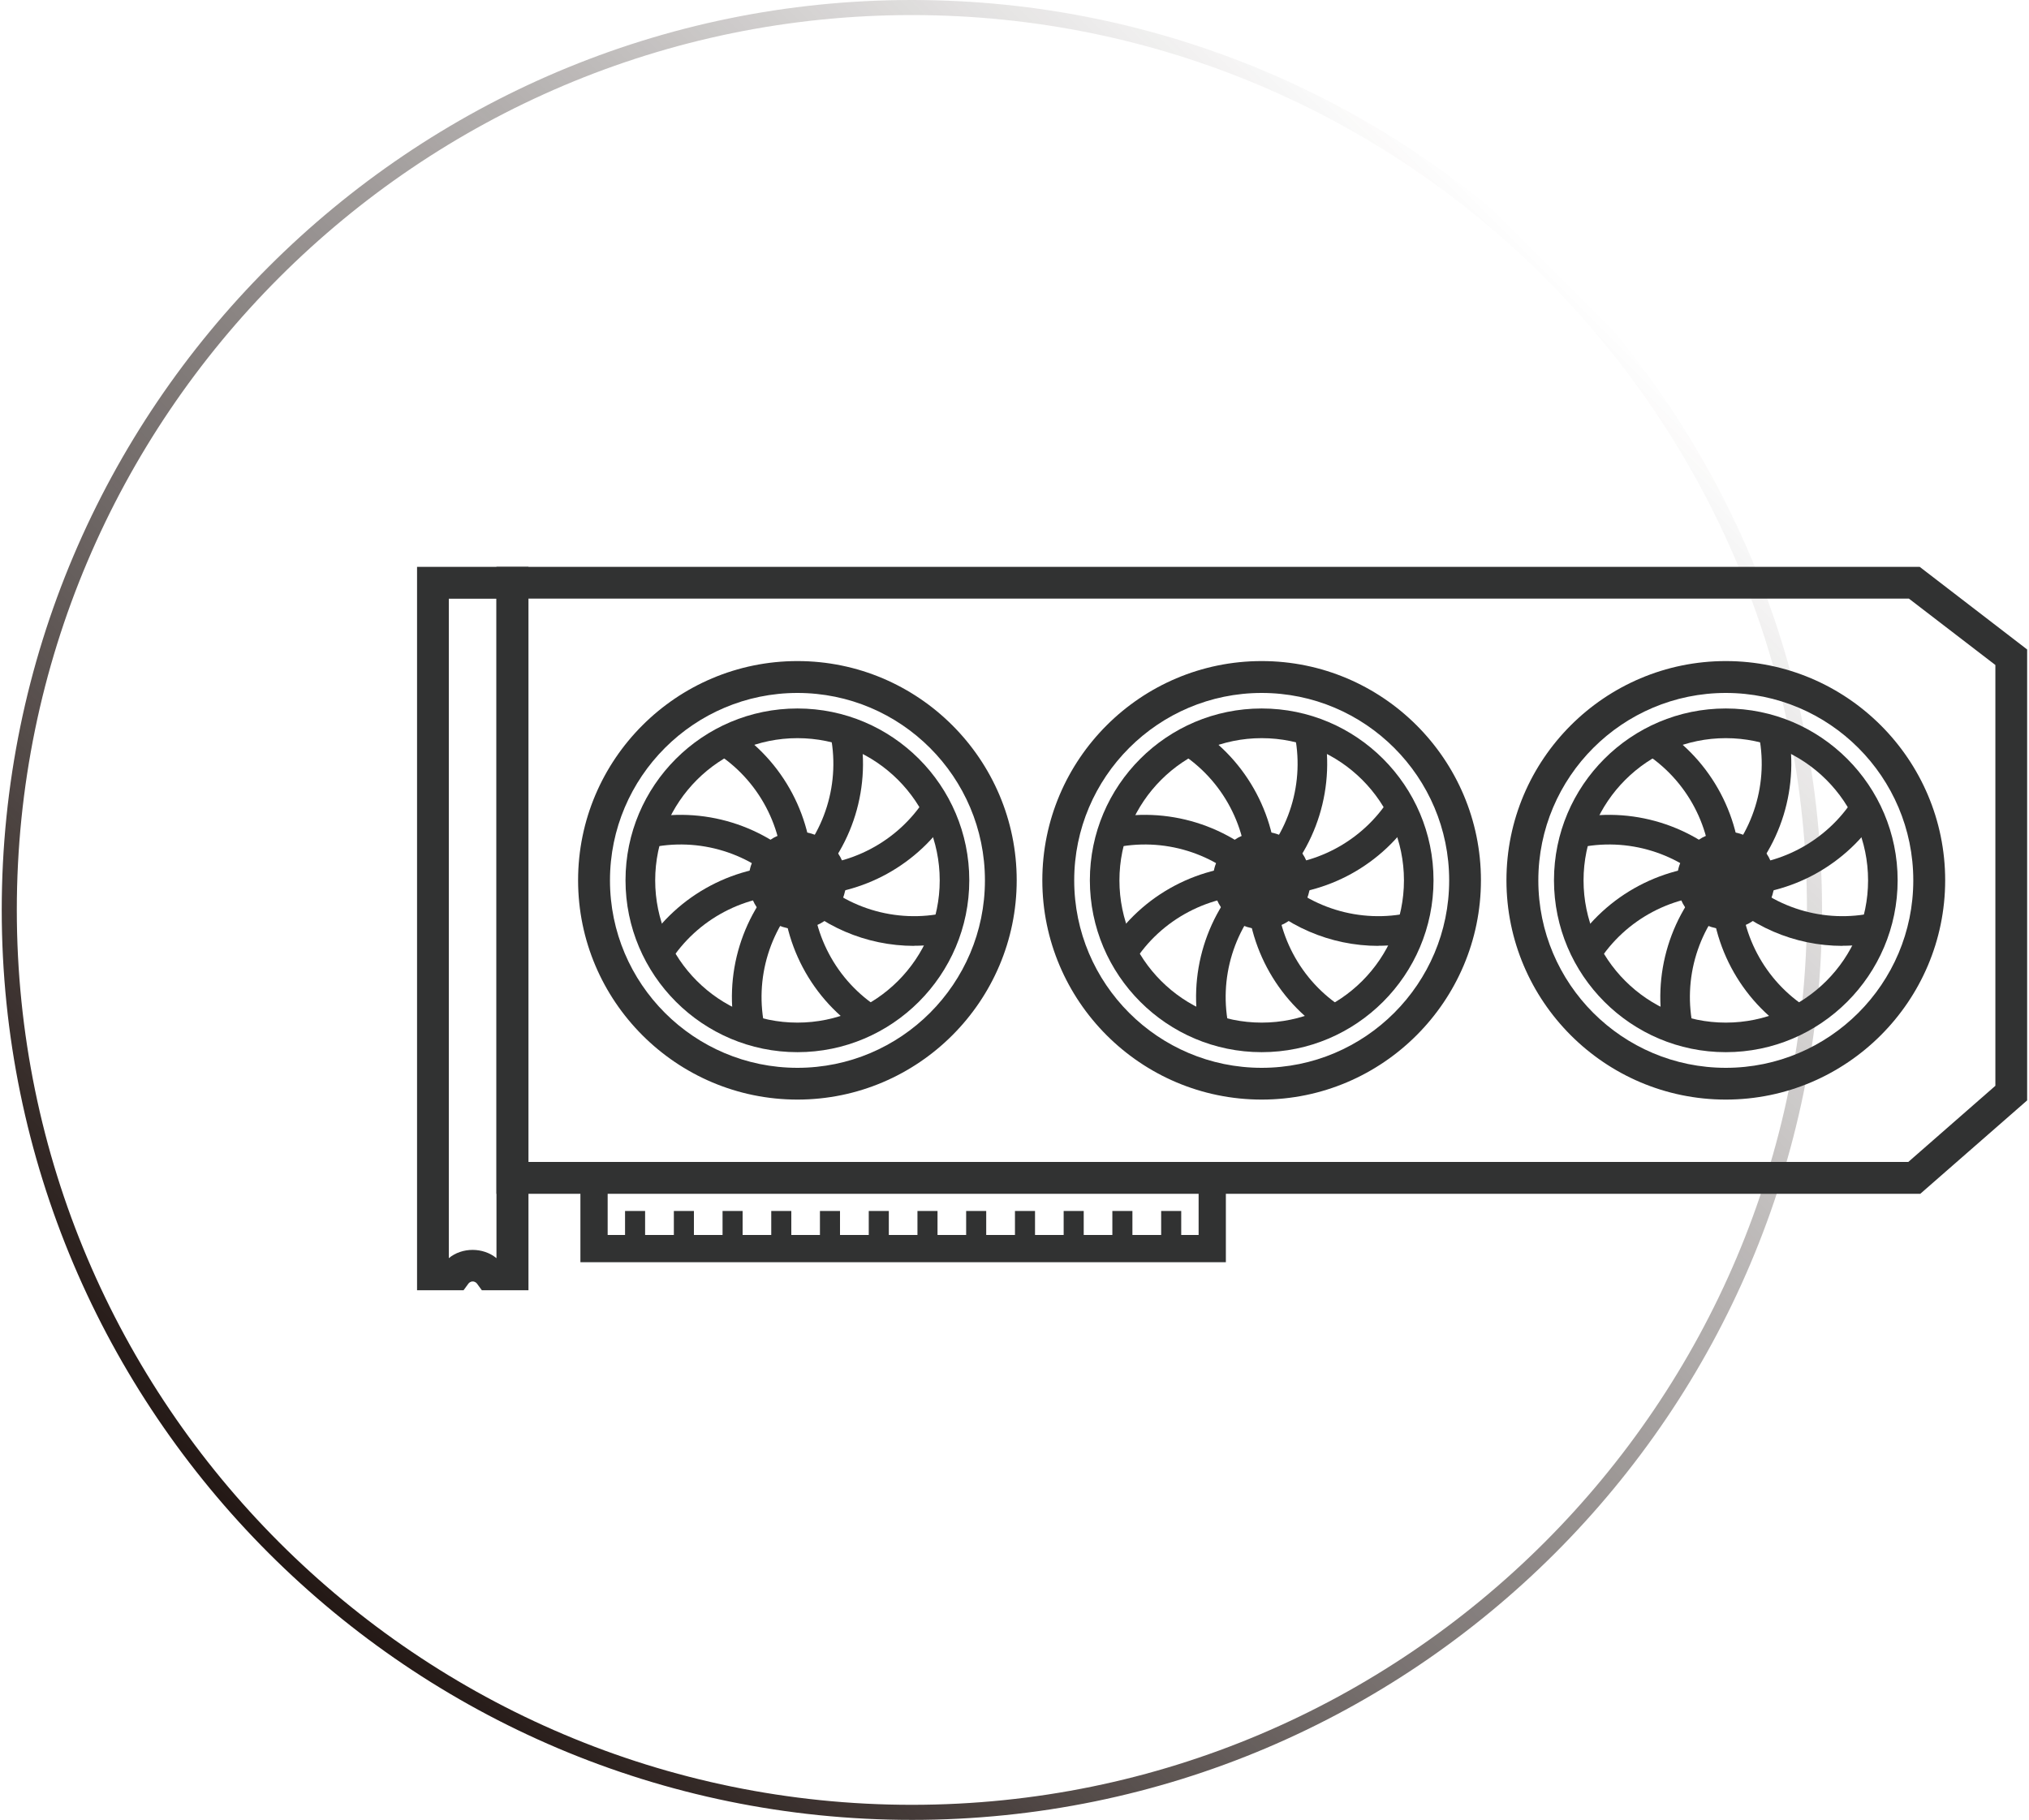<?xml version="1.0" encoding="UTF-8"?>
<svg id="_圖層_1" data-name="圖層 1" xmlns="http://www.w3.org/2000/svg" xmlns:xlink="http://www.w3.org/1999/xlink" viewBox="0 0 175 157">
  <defs>
    <style>
      .cls-1 {
        fill: #313232;
      }

      .cls-2 {
        fill: url(#_未命名漸層_302);
      }
    </style>
    <linearGradient id="_未命名漸層_302" data-name="未命名漸層 302" x1="23.17" y1="133.98" x2="134.13" y2="23.02" gradientUnits="userSpaceOnUse">
      <stop offset="0" stop-color="#231815"/>
      <stop offset="1" stop-color="#231815" stop-opacity="0"/>
    </linearGradient>
  </defs>
  <path class="cls-2" d="M78.65,157C35.37,157,.15,121.79.15,78.5S35.37,0,78.65,0s78.5,35.21,78.5,78.5-35.22,78.5-78.5,78.5ZM78.65,1.3C36.08,1.3,1.45,35.93,1.45,78.5s34.63,77.2,77.2,77.2,77.2-34.63,77.2-77.2S121.22,1.3,78.65,1.3Z"/>
  <g>
    <path class="cls-1" d="M165.62,102.99H42.82v-54.09h122.75l9.27,7.13v38.9l-9.23,8.07ZM45.57,100.24h119.02l7.51-6.57v-36.3l-7.46-5.73H45.57v48.59Z"/>
    <path class="cls-1" d="M105.73,108.89h-55.67v-8.45h55.67v8.45ZM52.41,106.54h50.97v-3.75h-50.97v3.75Z"/>
    <g>
      <rect class="cls-1" x="53.91" y="104.47" width="1.73" height="3.25"/>
      <rect class="cls-1" x="58.12" y="104.47" width="1.73" height="3.25"/>
      <rect class="cls-1" x="62.32" y="104.47" width="1.73" height="3.25"/>
      <rect class="cls-1" x="66.52" y="104.47" width="1.73" height="3.25"/>
      <rect class="cls-1" x="70.72" y="104.47" width="1.73" height="3.25"/>
      <rect class="cls-1" x="74.93" y="104.47" width="1.73" height="3.25"/>
      <rect class="cls-1" x="79.13" y="104.47" width="1.73" height="3.25"/>
      <rect class="cls-1" x="83.33" y="104.47" width="1.73" height="3.25"/>
      <rect class="cls-1" x="87.54" y="104.47" width="1.73" height="3.25"/>
      <rect class="cls-1" x="91.74" y="104.47" width="1.73" height="3.25"/>
      <rect class="cls-1" x="95.94" y="104.47" width="1.73" height="3.25"/>
      <rect class="cls-1" x="100.15" y="104.47" width="1.73" height="3.25"/>
    </g>
    <path class="cls-1" d="M45.57,111.31h-4.01l-.41-.56c-.04-.06-.17-.2-.38-.2s-.34.14-.38.2l-.41.56h-4.01v-62.41h9.61v62.41ZM38.71,51.65v56.89c1.14-.95,2.96-.95,4.11,0v-56.89h-4.11Z"/>
    <g>
      <path class="cls-1" d="M108.82,94.86c-10.43,0-18.92-8.49-18.92-18.92s8.49-18.91,18.92-18.91,18.91,8.49,18.91,18.91-8.49,18.92-18.91,18.92ZM108.82,59.78c-8.91,0-16.17,7.25-16.17,16.17s7.25,16.17,16.17,16.17,16.17-7.25,16.17-16.17-7.25-16.17-16.17-16.17Z"/>
      <circle class="cls-1" cx="108.82" cy="75.95" r="4.21"/>
      <g>
        <path class="cls-1" d="M108.82,90.77c-8.17,0-14.82-6.65-14.82-14.83s6.65-14.82,14.82-14.82,14.82,6.65,14.82,14.82-6.65,14.83-14.82,14.83ZM108.82,63.68c-6.76,0-12.27,5.5-12.27,12.27s5.5,12.27,12.27,12.27,12.27-5.5,12.27-12.27-5.5-12.27-12.27-12.27Z"/>
        <path class="cls-1" d="M107.88,76.82c-3.01-3.24-7.56-4.64-11.88-3.66l-.57-2.49c5.2-1.19,10.69.51,14.32,4.41l-1.87,1.74Z"/>
        <path class="cls-1" d="M110.09,76l-2.55-.1c.16-4.42-2.06-8.63-5.81-10.99l1.36-2.16c4.52,2.84,7.21,7.92,7.01,13.25Z"/>
        <path class="cls-1" d="M109.69,76.89l-1.74-1.87c3.24-3.01,4.64-7.56,3.66-11.88l2.49-.57c1.18,5.21-.51,10.7-4.41,14.32Z"/>
        <path class="cls-1" d="M109.32,77.24c-.18,0-.37,0-.55-.01l.1-2.55c4.4.16,8.63-2.06,10.99-5.81l2.16,1.36c-2.75,4.36-7.57,7.02-12.7,7.02Z"/>
        <path class="cls-1" d="M118.89,81.6c-4.13,0-8.14-1.7-11.01-4.79l1.87-1.74c3.01,3.24,7.56,4.64,11.88,3.66l.57,2.49c-1.1.25-2.21.37-3.32.37Z"/>
        <path class="cls-1" d="M114.54,89.15c-4.52-2.84-7.2-7.92-7.01-13.25l2.55.1c-.16,4.42,2.06,8.63,5.81,10.99l-1.36,2.16Z"/>
        <path class="cls-1" d="M103.53,89.33c-1.18-5.21.51-10.7,4.41-14.32l1.74,1.87c-3.24,3.01-4.64,7.56-3.66,11.88l-2.49.57Z"/>
        <path class="cls-1" d="M97.78,83.04l-2.16-1.36c2.84-4.52,7.92-7.2,13.25-7.01l-.09,2.55c-4.41-.14-8.63,2.06-10.99,5.81Z"/>
      </g>
    </g>
    <g>
      <path class="cls-1" d="M148.85,94.86c-10.43,0-18.92-8.49-18.92-18.92s8.49-18.91,18.92-18.91,18.92,8.49,18.92,18.91-8.49,18.92-18.92,18.92ZM148.85,59.78c-8.91,0-16.17,7.25-16.17,16.17s7.25,16.17,16.17,16.17,16.17-7.25,16.17-16.17-7.25-16.17-16.17-16.17Z"/>
      <circle class="cls-1" cx="148.85" cy="75.95" r="4.21"/>
      <g>
        <path class="cls-1" d="M148.85,90.77c-8.17,0-14.82-6.65-14.82-14.83s6.65-14.82,14.82-14.82,14.82,6.65,14.82,14.82-6.65,14.83-14.82,14.83ZM148.85,63.68c-6.76,0-12.27,5.5-12.27,12.27s5.5,12.27,12.27,12.27,12.27-5.5,12.27-12.27-5.5-12.27-12.27-12.27Z"/>
        <path class="cls-1" d="M147.92,76.82c-3.01-3.24-7.56-4.64-11.88-3.66l-.57-2.49c5.21-1.19,10.69.51,14.32,4.41l-1.87,1.74Z"/>
        <path class="cls-1" d="M150.13,76l-2.55-.1c.16-4.42-2.06-8.63-5.81-10.99l1.36-2.16c4.52,2.84,7.2,7.92,7.01,13.25Z"/>
        <path class="cls-1" d="M149.72,76.89l-1.74-1.87c3.24-3.01,4.64-7.56,3.66-11.88l2.49-.57c1.18,5.21-.51,10.7-4.41,14.32Z"/>
        <path class="cls-1" d="M149.36,77.24c-.18,0-.37,0-.55-.01l.1-2.55c4.4.16,8.63-2.06,10.99-5.81l2.16,1.36c-2.75,4.36-7.57,7.02-12.7,7.02Z"/>
        <path class="cls-1" d="M158.92,81.6c-4.13,0-8.14-1.7-11.01-4.79l1.87-1.74c3.01,3.24,7.56,4.64,11.88,3.66l.57,2.49c-1.1.25-2.21.37-3.32.37Z"/>
        <path class="cls-1" d="M154.58,89.15c-4.52-2.84-7.2-7.92-7.01-13.25l2.55.1c-.16,4.42,2.06,8.63,5.81,10.99l-1.36,2.16Z"/>
        <path class="cls-1" d="M143.57,89.33c-1.18-5.21.51-10.7,4.41-14.32l1.74,1.87c-3.24,3.01-4.64,7.56-3.66,11.88l-2.49.57Z"/>
        <path class="cls-1" d="M137.82,83.04l-2.16-1.36c2.84-4.52,7.96-7.21,13.25-7.01l-.09,2.55c-4.43-.15-8.63,2.06-10.99,5.81Z"/>
      </g>
    </g>
    <g>
      <path class="cls-1" d="M68.78,94.86c-10.43,0-18.92-8.49-18.92-18.92s8.49-18.91,18.92-18.91,18.91,8.49,18.91,18.91-8.49,18.92-18.91,18.92ZM68.78,59.78c-8.91,0-16.17,7.25-16.17,16.17s7.25,16.17,16.17,16.17,16.17-7.25,16.17-16.17-7.25-16.17-16.17-16.17Z"/>
      <circle class="cls-1" cx="68.78" cy="75.95" r="4.21"/>
      <g>
        <path class="cls-1" d="M68.78,90.77c-8.17,0-14.83-6.65-14.83-14.83s6.65-14.82,14.83-14.82,14.82,6.65,14.82,14.82-6.65,14.83-14.82,14.83ZM68.78,63.68c-6.76,0-12.27,5.5-12.27,12.27s5.5,12.27,12.27,12.27,12.27-5.5,12.27-12.27-5.5-12.27-12.27-12.27Z"/>
        <path class="cls-1" d="M67.84,76.82c-3.01-3.24-7.56-4.64-11.88-3.66l-.57-2.49c5.21-1.19,10.7.51,14.32,4.41l-1.87,1.74Z"/>
        <path class="cls-1" d="M70.06,76l-2.55-.1c.16-4.42-2.06-8.63-5.81-10.99l1.36-2.16c4.52,2.84,7.2,7.92,7.01,13.25Z"/>
        <path class="cls-1" d="M69.65,76.89l-1.74-1.87c3.24-3.01,4.64-7.56,3.66-11.88l2.49-.57c1.19,5.21-.51,10.7-4.41,14.32Z"/>
        <path class="cls-1" d="M69.28,77.24c-.18,0-.37,0-.55-.01l.1-2.55c4.39.16,8.63-2.06,10.99-5.81l2.16,1.36c-2.75,4.36-7.57,7.02-12.7,7.02Z"/>
        <path class="cls-1" d="M78.85,81.6c-4.13,0-8.15-1.7-11.01-4.79l1.87-1.74c3.01,3.24,7.56,4.64,11.88,3.66l.57,2.49c-1.1.25-2.21.37-3.32.37Z"/>
        <path class="cls-1" d="M74.51,89.15c-4.52-2.84-7.2-7.92-7.01-13.25l2.55.1c-.16,4.42,2.06,8.63,5.81,10.99l-1.36,2.16Z"/>
        <path class="cls-1" d="M63.5,89.33c-1.19-5.21.51-10.7,4.41-14.32l1.74,1.87c-3.24,3.01-4.64,7.56-3.66,11.88l-2.49.57Z"/>
        <path class="cls-1" d="M57.74,83.04l-2.16-1.36c2.84-4.52,7.94-7.21,13.25-7.01l-.09,2.55c-4.42-.15-8.63,2.06-10.99,5.81Z"/>
      </g>
    </g>
  </g>
</svg>